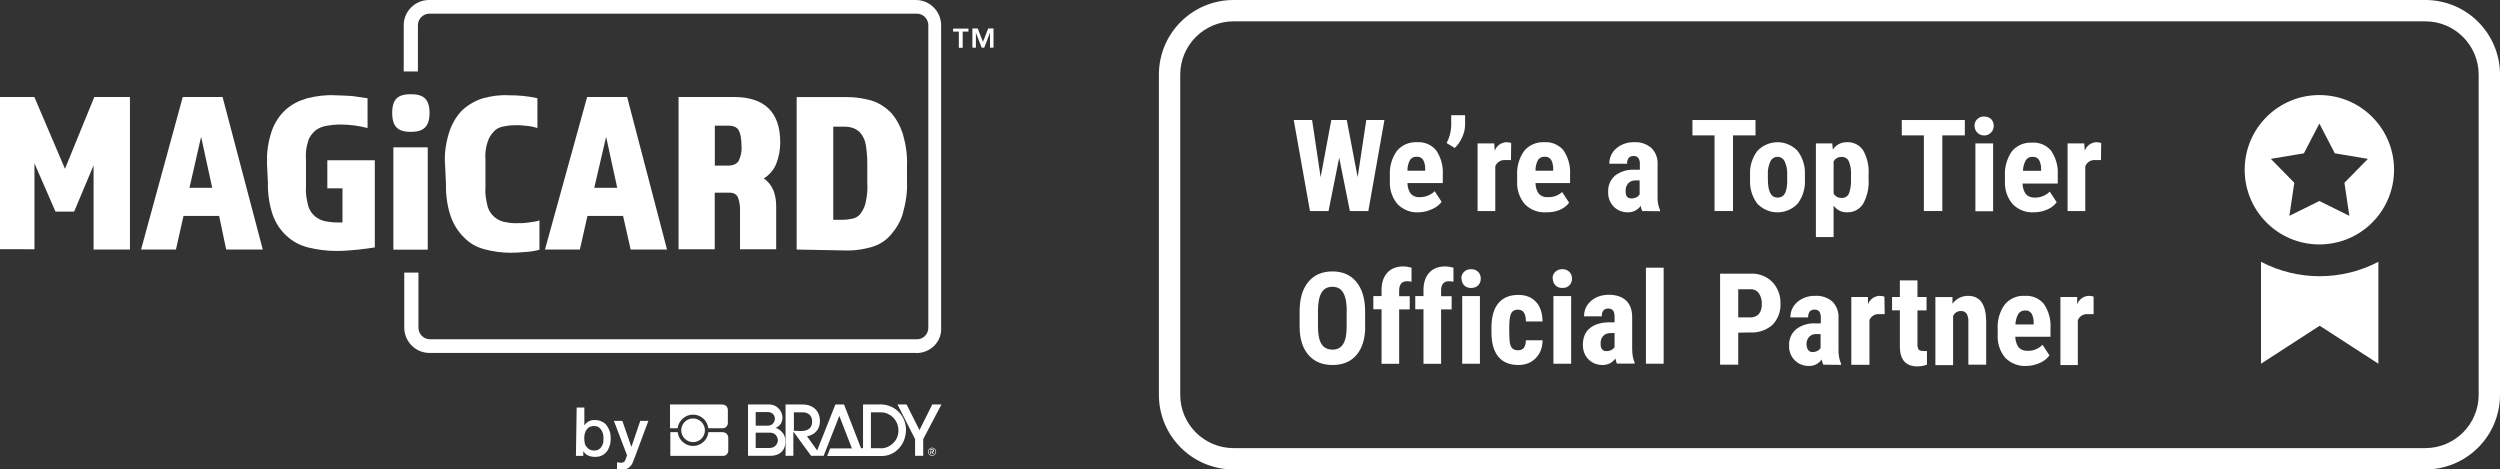 <?xml version="1.0" encoding="UTF-8"?>
<svg id="Layer_1" data-name="Layer 1" xmlns="http://www.w3.org/2000/svg" version="1.1" viewBox="0 0 234.32 44">
  <rect x="0" y="0" width="234.32" height="44" fill="#333333" stroke="none"/>
  <defs>
    <style>
      .cls-1 {
        fill: #fff;
        stroke-width: 0px;
      }
    </style>
  </defs>
  <path class="cls-1" d="M-283.58,124.61c-.38,0-.74-.14-1-.41-.54-.52-.55-1.38-.03-1.92,0,0,.02-.02.03-.03.56-.54,1.44-.54,2,0,.27.26.42.62.4,1,.01.37-.13.74-.4,1-.27.26-.63.41-1,.4M-284.7,123.26c0,.3.11.6.32.82.42.44,1.13.46,1.57.03.01,0,.02-.02.03-.03.21-.22.33-.51.32-.82,0-.3-.11-.59-.32-.81-.44-.44-1.16-.44-1.6,0,0,0,0,0,0,0-.21.22-.33.51-.32.81M-283.87,124.06h-.24v-1.61h.62c.36,0,.54.15.54.45.02.22-.14.42-.36.44-.01,0-.03,0-.04,0l.45.7h-.27l-.42-.69h-.27v.71ZM-283.54,123.17c.09,0,.18-.02.26-.06.06,0,.08-.1.08-.2,0-.06-.02-.13-.07-.17-.08-.05-.18-.07-.27-.06h-.32v.49h.32Z"/>
  <path class="cls-1" d="M-351.86,134.89c-1.56,0-2.29-.57-2.29-2.35s.73-2.33,2.29-2.33,2.29.58,2.29,2.33-.7,2.35-2.29,2.35"/>
  <path class="cls-1" d="M-289.06,162.38h-60.48c-1.75,0-3.16-1.42-3.17-3.17v-6.85h1.74v6.85c0,.79.64,1.42,1.43,1.42h60.48c.78,0,1.41-.64,1.42-1.42v-37.52c0-.78-.64-1.41-1.42-1.42h-60.48c-.79,0-1.42.63-1.43,1.42v5.76h-1.74v-5.76c0-1.75,1.42-3.16,3.17-3.17h60.48c1.76-.01,3.19,1.4,3.2,3.16,0,0,0,0,0,.01v37.52c0,1.74-1.42,3.16-3.16,3.17"/>
  <polygon class="cls-1" points="-402.86 130.56 -398.57 130.56 -394.8 139.45 -391.13 130.56 -386.73 130.56 -386.73 149.5 -391.22 149.5 -391.22 139.11 -393.63 144.87 -395.96 144.87 -398.6 138.85 -398.6 149.5 -402.86 149.5 -402.86 130.56"/>
  <path class="cls-1" d="M-380.2,130.56h5l5,18.94h-4.55l-.91-4.17h-4.43l-.94,4.17h-4.34l5.17-18.94ZM-376.48,141.83l-1.38-6.38-1.41,6.36,2.79.02Z"/>
  <path class="cls-1" d="M-369.7,138.8c-.03-1.36.17-2.71.6-4,.33-1,.92-1.9,1.7-2.61.77-.67,1.69-1.16,2.68-1.41,1.15-.29,2.33-.43,3.51-.42.71,0,1.42.03,2.12.11.67.08,1.31.18,1.91.31v3.67c-.54-.14-1.08-.25-1.63-.32-.58-.07-1.17-.11-1.75-.1-.58,0-1.16.04-1.73.12-.5.08-.98.28-1.38.59-.41.34-.72.79-.89,1.29-.23.74-.33,1.51-.3,2.28v3.44c-.03.77.07,1.54.31,2.28.17.5.46.95.85,1.3.35.29.77.49,1.22.58.47.08.94.13,1.42.13h.71v-4.12h-1.88v-3.47h5.88v10.82c-.59.12-1.29.22-2.11.31-.9.11-1.81.16-2.72.15-1.18,0-2.36-.13-3.51-.43-.99-.25-1.91-.73-2.68-1.4-.78-.72-1.37-1.62-1.72-2.62-.44-1.29-.65-2.64-.61-4v-2.48Z"/>
  <rect class="cls-1" x="-354.03" y="136.84" width="4.29" height="12.66"/>
  <path class="cls-1" d="M-347.61,138.8c-.03-1.36.17-2.71.6-4,.33-.99.89-1.89,1.64-2.61.71-.67,1.57-1.16,2.51-1.43,1.03-.29,2.11-.43,3.18-.42,1.19,0,2.38.12,3.55.37v3.74c-.47-.14-.96-.24-1.45-.3-.48-.05-.97-.07-1.45-.07-.47,0-.94.04-1.4.12-.44.08-.84.29-1.17.59-.37.36-.64.8-.79,1.29-.23.74-.33,1.51-.3,2.28v3.39c-.03.77.07,1.54.31,2.28.17.49.45.94.83,1.3.33.3.74.5,1.18.58.46.09.93.13,1.4.13.54,0,1.09-.03,1.63-.09.44-.05.89-.12,1.32-.23v3.64c-.59.13-1.2.22-1.8.28-.6.06-1.2.09-1.8.09-1.08,0-2.16-.14-3.2-.43-.94-.26-1.8-.74-2.52-1.4-.76-.73-1.33-1.63-1.66-2.62-.43-1.29-.63-2.64-.6-4v-2.48Z"/>
  <path class="cls-1" d="M-329.95,130.56h5l5,18.94h-4.55l-.91-4.17h-4.45l-.93,4.17h-4.33l5.17-18.94ZM-326.23,141.83l-1.39-6.38-1.42,6.36,2.81.02Z"/>
  <path class="cls-1" d="M-318.62,130.56h6.87c3.82,0,5.73,1.89,5.73,5.65.02.91-.14,1.81-.47,2.66-.31.75-.85,1.38-1.54,1.8.54.34.95.85,1.17,1.45.23.64.35,1.32.34,2v5.37h-4.49v-5.04c0-.47-.08-.93-.25-1.37-.19-.44-.65-.69-1.12-.63h-1.76v7h-4.48v-18.89ZM-312.24,139.11c.43.02.84-.19,1.08-.54.32-.58.46-1.24.4-1.9.07-.69-.08-1.39-.41-2-.27-.36-.7-.56-1.15-.54h-1.82v5l1.9-.02Z"/>
  <path class="cls-1" d="M-303.95,149.5v-18.94h6.31c1.02-.01,2.03.13,3,.43.89.28,1.7.78,2.34,1.46.69.76,1.2,1.66,1.5,2.64.39,1.3.57,2.65.54,4v1.9c.03,1.35-.16,2.7-.55,4-.31.98-.84,1.89-1.54,2.64-.64.67-1.44,1.16-2.33,1.43-.97.3-1.98.45-3,.43h-6.27ZM-299.37,145.81h1.16c.44,0,.88-.05,1.31-.17.4-.11.75-.35,1-.67.3-.41.51-.88.61-1.38.16-.76.23-1.54.21-2.32v-2.45c.02-.78-.05-1.55-.2-2.31-.09-.5-.28-.98-.58-1.39-.25-.33-.6-.56-1-.67-.42-.13-.86-.19-1.3-.19h-1.22v11.55Z"/>
  <path class="cls-1" d="M227.32,44h-111.7c-3.87,0-7-3.13-7-7V7c0-3.87,3.13-7,7-7h111.7c3.87,0,7,3.13,7,7h0v30c0,3.87-3.13,7-7,7ZM115.62,2c-2.76,0-5,2.24-5,5v30c0,2.76,2.24,5,5,5h111.7c2.76,0,5-2.24,5-5V7c0-2.76-2.24-5-5-5h-111.7Z"/>
  <path class="cls-1" d="M127.25,16.61l.81-5.36h1.7l-1.51,8.53h-1.73l-1-5-1,5h-1.74l-1.52-8.53h1.72l.8,5.36,1-5.36h1.45l1.02,5.36Z"/>
  <path class="cls-1" d="M132.99,19.9c-.75.05-1.47-.23-2-.76-.51-.61-.77-1.39-.72-2.18v-.5c-.05-.83.18-1.65.66-2.32.46-.55,1.16-.85,1.88-.81.69-.05,1.36.23,1.8.76.45.67.67,1.46.62,2.26v.81h-3.31c0,.36.1.71.31,1,.22.23.53.35.85.32.52,0,1.02-.19,1.39-.56l.65,1c-.23.3-.54.54-.89.68-.39.18-.81.29-1.24.3ZM131.92,16h1.66v-.15c.01-.3-.05-.59-.19-.86-.13-.21-.37-.32-.61-.3-.25-.02-.49.1-.63.31-.16.31-.24.65-.23,1Z"/>
  <path class="cls-1" d="M136.35,13.87l-.76-.46c.26-.5.41-1.05.43-1.61v-1h1.3v.93c-.01.4-.11.79-.28,1.15-.16.37-.4.71-.69.99Z"/>
  <path class="cls-1" d="M141.62,15h-.55c-.4-.03-.78.21-.92.59v4.19h-1.66v-6.34h1.56l.05.69c.16-.46.59-.78,1.08-.8.16,0,.31.02.46.07l-.02,1.6Z"/>
  <path class="cls-1" d="M144.92,19.9c-.75.05-1.47-.23-2-.76-.51-.61-.77-1.39-.72-2.18v-.5c-.05-.83.18-1.65.66-2.32.46-.55,1.16-.85,1.88-.81.69-.05,1.36.23,1.8.76.45.67.67,1.46.62,2.26v.81h-3.24c0,.36.1.71.31,1,.22.23.53.35.85.32.49.02.97-.15,1.34-.48l.65,1c-.23.3-.54.54-.89.68-.4.16-.83.23-1.26.22ZM143.92,16h1.66v-.15c.01-.3-.05-.59-.19-.86-.13-.21-.37-.32-.61-.3-.25-.02-.49.1-.63.31-.16.31-.24.65-.23,1Z"/>
  <path class="cls-1" d="M153.92,19.78c-.07-.16-.11-.32-.14-.49-.27.4-.73.62-1.21.61-.49.01-.97-.18-1.32-.53-.35-.36-.54-.85-.52-1.36-.04-.58.2-1.15.63-1.54.52-.4,1.17-.6,1.83-.56h.51v-.51c.02-.21-.03-.42-.15-.6-.11-.12-.27-.19-.43-.18-.41,0-.62.24-.62.73h-1.66c-.01-.56.23-1.09.66-1.45.47-.39,1.06-.59,1.67-.57.59-.04,1.17.16,1.61.54.41.41.62.97.58,1.55v3c-.02.44.06.88.23,1.28v.1l-1.67-.02ZM152.92,18.6c.16,0,.32-.04.47-.11.12-.06.22-.16.29-.27v-1.31h-.4c-.25-.01-.5.09-.67.27-.17.2-.26.46-.24.72-.02.47.16.7.55.7Z"/>
  <path class="cls-1" d="M164.54,12.69h-2.11v7.09h-1.73v-7.09h-2.07v-1.44h5.91v1.44Z"/>
  <path class="cls-1" d="M164.03,16.41c-.05-.81.19-1.61.68-2.26.98-1.04,2.62-1.1,3.66-.12.04.04.08.08.12.12.49.65.73,1.46.68,2.27v.4c.05.81-.19,1.62-.68,2.27-.99,1.04-2.63,1.09-3.68.1-.04-.03-.07-.07-.1-.1-.49-.65-.73-1.46-.68-2.27v-.41ZM165.7,16.82c0,1.14.3,1.7.91,1.7s.86-.47.9-1.41v-.7c.03-.44-.05-.89-.24-1.29-.12-.26-.38-.42-.67-.42-.28,0-.54.16-.66.42-.19.4-.27.85-.24,1.29v.41Z"/>
  <path class="cls-1" d="M175.14,16.81c.05.8-.13,1.59-.51,2.29-.33.52-.91.83-1.53.8-.49.01-.96-.22-1.24-.63v2.95h-1.66v-8.78h1.53l.06.58c.28-.44.78-.7,1.3-.69.6-.04,1.17.24,1.52.73.4.69.58,1.48.53,2.27v.48ZM173.49,16.4c.03-.44-.04-.89-.21-1.3-.13-.26-.39-.41-.68-.39-.31-.01-.6.15-.74.43v3c.15.27.44.43.75.41.29.02.57-.14.69-.41.15-.42.21-.86.19-1.3v-.44Z"/>
  <path class="cls-1" d="M184.16,12.69h-2.11v7.09h-1.73v-7.09h-2.07v-1.44h5.91v1.44Z"/>
  <path class="cls-1" d="M185.07,11.8c-.01-.24.08-.47.25-.63.17-.17.41-.26.65-.25.24,0,.48.08.66.25.16.17.25.4.24.63,0,.5-.4.9-.9.9s-.9-.4-.9-.9h0ZM186.81,19.8h-1.66v-6.36h1.66v6.36Z"/>
  <path class="cls-1" d="M190.65,19.9c-.75.05-1.47-.23-2-.76-.51-.59-.77-1.36-.73-2.14v-.5c-.05-.82.18-1.64.65-2.32.46-.55,1.16-.85,1.88-.81.69-.05,1.36.23,1.8.76.45.67.67,1.46.62,2.26v.81h-3.3c0,.36.11.71.31,1,.22.23.53.34.85.32.52.01,1.02-.19,1.39-.56l.65,1c-.23.3-.54.54-.89.68-.39.17-.81.26-1.23.26ZM189.65,16.01h1.66v-.15c.01-.3-.05-.59-.19-.86-.13-.21-.37-.32-.61-.3-.25-.02-.49.1-.63.31-.17.3-.26.64-.27.99h.04Z"/>
  <path class="cls-1" d="M196.92,15h-.55c-.4-.03-.78.21-.92.59v4.19h-1.66v-6.34h1.56l.05.69c.16-.46.59-.78,1.08-.8.16,0,.31.02.46.07l-.02,1.6Z"/>
  <path class="cls-1" d="M162.92,31.18v3h-1.7v-8.53h2.91c.75-.03,1.47.26,2,.79.5.54.77,1.26.75,2,.04.74-.23,1.46-.74,2-.57.5-1.31.76-2.07.72l-1.15.02ZM162.92,29.75h1.18c.29,0,.56-.11.76-.32.2-.27.29-.6.27-.94.02-.35-.08-.7-.27-1-.17-.24-.45-.39-.74-.38h-1.2v2.64Z"/>
  <path class="cls-1" d="M170.89,34.18c-.07-.16-.12-.32-.15-.49-.27.4-.72.63-1.2.61-.49.01-.97-.18-1.32-.53-.36-.36-.55-.85-.53-1.36-.04-.58.2-1.15.64-1.54.52-.4,1.17-.6,1.83-.56h.5v-.51c.02-.21-.03-.42-.14-.6-.11-.12-.27-.19-.43-.18-.42,0-.62.24-.62.73h-1.66c-.01-.56.23-1.09.66-1.45.47-.39,1.06-.59,1.67-.57.59-.04,1.16.16,1.61.54.4.41.61.98.57,1.55v3c-.01.44.07.88.24,1.28v.1l-1.67-.02ZM169.89,33c.16,0,.32-.04.47-.11.11-.07.21-.16.28-.27v-1.31h-.42c-.25-.01-.49.09-.66.27-.17.2-.26.46-.24.72.04.47.22.7.59.7h-.02Z"/>
  <path class="cls-1" d="M176.65,29.44h-.55c-.38-.02-.73.21-.88.56v4.19h-1.7v-6.35h1.56v.69c.16-.46.59-.78,1.08-.8.16,0,.31.02.46.07l.03,1.64Z"/>
  <path class="cls-1" d="M179.72,26.28v1.56h.85v1.25h-.85v3.15c-.01.18.02.35.1.51.1.11.25.16.4.14.13.02.26.02.39,0v1.29c-.29.11-.6.16-.91.16-1.07,0-1.62-.61-1.63-1.84v-3.41h-.73v-1.25h.73v-1.56h1.65Z"/>
  <path class="cls-1" d="M183,27.84v.63c.34-.47.89-.75,1.47-.74,1.09,0,1.65.76,1.69,2.29v4.16h-1.67v-4c.02-.27-.03-.54-.16-.78-.13-.17-.34-.27-.56-.25-.31,0-.59.19-.71.47v4.6h-1.66v-6.38h1.6Z"/>
  <path class="cls-1" d="M189.95,34.3c-.74.05-1.47-.23-2-.76-.51-.61-.76-1.39-.71-2.18v-.51c-.05-.82.18-1.64.66-2.31.46-.55,1.16-.86,1.88-.81.68-.05,1.35.23,1.79.76.45.66.67,1.46.62,2.26v.81h-3.3c0,.36.11.71.31,1,.22.23.53.34.85.32.52.02,1.03-.19,1.39-.57l.65,1c-.22.3-.52.54-.87.69-.4.19-.83.29-1.27.3ZM188.95,30.41h1.66v-.15c.01-.3-.05-.59-.19-.86-.13-.21-.37-.33-.61-.3-.25-.01-.49.11-.63.31-.17.31-.27.65-.28,1h.05Z"/>
  <path class="cls-1" d="M196.22,29.44h-.55c-.4-.03-.78.21-.92.59v4.19h-1.63v-6.38h1.57v.69c.16-.47.6-.78,1.09-.8.15,0,.31.02.45.07v1.64Z"/>
  <path class="cls-1" d="M211.92,24.54v9.55l5.5-3.56,5.5,3.56v-9.55c-3.45,1.8-7.55,1.8-11,0Z"/>
  <path class="cls-1" d="M217.39,8.91c-3.87,0-7,3.13-7,7s3.13,7,7,7,7-3.13,7-7-3.13-7-7-7ZM220.2,20.23l-2.81-1.39-2.81,1.39.46-3.1-2.2-2.24,3.1-.52,1.45-2.79,1.45,2.79,3.1.52-2.2,2.24.46,3.1Z"/>
  <g>
    <path class="cls-1" d="M90.77,2.96h-.54v1.52h-.36v-1.52h-.54v-.28h1.44v.28h0ZM92.12,3.95l.5-1.28h.5v1.8h-.33v-1.4h0l-.54,1.4h-.24l-.54-1.4h0v1.4h-.33v-1.8h.5l.5,1.28Z"/>
    <g>
      <path class="cls-1" d="M38.51,12.36c-1.18,0-1.75-.45-1.75-1.78s.57-1.75,1.75-1.75,1.75.45,1.75,1.75-.57,1.78-1.75,1.78Z"/>
      <path class="cls-1" d="M85.89,33.08h-45.63c-1.33,0-2.37-1.09-2.37-2.37v-5.16h1.33v5.16c0,.59.47,1.09,1.09,1.09h45.63c.59,0,1.07-.47,1.07-1.09h0V2.37c0-.59-.47-1.09-1.07-1.09h-45.68c-.59,0-1.09.47-1.09,1.09h0v4.33h-1.33V2.37c0-1.33,1.09-2.37,2.37-2.37h45.63c1.33,0,2.37,1.09,2.37,2.37v28.3c.09,1.35-.99,2.42-2.32,2.42Z"/>
      <path class="cls-1" d="M0,9.09h3.22l2.87,6.73,2.75-6.73h3.34v14.3h-3.41v-7.89l-1.82,4.33h-1.75l-1.97-4.52v8.05H0v-14.28Z"/>
      <path class="cls-1" d="M17.12,9.09h3.74l3.77,14.3h-3.43l-.66-3.15h-3.34l-.71,3.15h-3.27l3.91-14.3ZM19.89,17.6l-1.04-4.78-1.09,4.78h2.13Z"/>
      <path class="cls-1" d="M25.03,15.3c-.05-1.04.12-2.08.45-3.05.26-.73.71-1.44,1.3-1.97s1.26-.85,2.01-1.07c.85-.21,1.75-.33,2.63-.28.52,0,1.09.05,1.59.07.52.07.99.14,1.44.21v2.79c-.81-.21-1.68-.33-2.56-.33-.45,0-.9.05-1.3.12-.38.07-.73.21-1.04.45-.28.26-.57.59-.66.97-.19.54-.26,1.16-.21,1.75v2.6c-.05.59.07,1.16.21,1.75.12.38.33.71.64.97.26.21.59.38.92.45.38.07.73.12,1.11.12h.54v-3.2h-1.42v-2.63h4.45v8.17c-.45.07-.97.14-1.59.21-.66.07-1.37.12-2.04.12-.9,0-1.78-.12-2.63-.33-.73-.19-1.44-.54-2.01-1.09-.59-.52-1.04-1.23-1.3-1.97-.33-.97-.47-2.01-.45-3.05l-.09-1.8Z"/>
      <path class="cls-1" d="M36.87,13.81h3.22v9.59h-3.22v-9.59Z"/>
      <path class="cls-1" d="M41.7,15.3c-.05-1.04.12-2.08.45-3.05.26-.73.66-1.42,1.23-1.97.52-.47,1.18-.85,1.89-1.07.78-.21,1.59-.33,2.42-.28.9,0,1.78.07,2.68.28v2.79c-.38-.12-.71-.19-1.07-.21-.38-.05-.73-.07-1.11-.05-.38,0-.71.05-1.04.12s-.64.21-.85.45c-.26.26-.47.59-.59.97-.19.54-.26,1.16-.21,1.75v2.6c-.05.59.07,1.16.21,1.75.12.38.33.71.64.97.26.21.57.38.9.45s.71.12,1.09.12c.4,0,.83,0,1.23-.07.33-.05.66-.07.99-.19v2.75c-.45.12-.9.19-1.37.21-.45.05-.9.07-1.37.07-.81,0-1.63-.12-2.42-.33-.71-.19-1.37-.54-1.89-1.09-.57-.54-.99-1.23-1.26-1.97-.33-.97-.47-2.01-.45-3.05l-.09-1.97Z"/>
      <path class="cls-1" d="M55.04,9.09h3.74l3.74,14.3h-3.41l-.71-3.15h-3.34l-.71,3.15h-3.27l3.95-14.3ZM57.85,17.6l-1.04-4.78-1.11,4.78h2.16Z"/>
      <path class="cls-1" d="M63.56,9.09h5.21c2.89,0,4.36,1.42,4.36,4.26,0,.66-.12,1.37-.38,2.01-.21.54-.64,1.04-1.16,1.37.4.26.71.66.9,1.11.19.47.26.99.26,1.52v4h-3.39v-3.81c0-.33-.07-.71-.19-1.04-.14-.33-.47-.47-.85-.45h-1.33v5.3h-3.39v-14.28h-.05ZM68.39,15.51c.33,0,.64-.14.83-.4.21-.45.33-.92.28-1.44,0-.73-.12-1.23-.28-1.49s-.52-.4-.85-.4h-1.37v3.74h1.4Z"/>
      <path class="cls-1" d="M74.67,23.4v-14.3h4.76c.78,0,1.52.12,2.27.33.66.21,1.26.59,1.75,1.07.52.54.9,1.26,1.16,2.01.28.97.45,2.01.4,3.05v1.44c.05,1.04-.12,2.04-.4,3.05-.21.73-.64,1.42-1.16,2.01-.47.52-1.07.9-1.75,1.09-.71.21-1.49.33-2.23.33l-4.81-.09ZM78.1,20.6h.9c.33,0,.66-.05.97-.12.28-.07.57-.26.73-.52.21-.28.38-.66.45-1.04.12-.59.19-1.16.14-1.75v-1.85c0-.59-.05-1.18-.14-1.75-.07-.38-.21-.73-.45-1.04-.19-.26-.45-.4-.71-.52-.33-.12-.66-.14-.97-.14h-.92v8.74Z"/>
    </g>
    <g>
      <g>
        <path class="cls-1" d="M54.06,38.2h.71v1.66h0c.05-.07.12-.14.19-.21s.14-.12.24-.17.19-.07.26-.09c.09-.02.19-.02.28-.02.26,0,.47.05.66.14s.36.21.47.38c.12.17.21.33.28.54.07.21.09.43.09.69,0,.21-.02.43-.09.64s-.14.38-.26.54-.26.28-.45.38c-.19.09-.38.14-.62.14-.12,0-.21,0-.33-.02s-.21-.05-.33-.09c-.09-.05-.19-.09-.28-.17s-.14-.17-.21-.26h0v.45h-.69l.07-4.52h0ZM56.57,41.09c0-.14-.02-.28-.05-.43-.05-.14-.09-.26-.17-.38s-.17-.19-.28-.26-.24-.09-.38-.09c-.31,0-.52.09-.69.31s-.24.5-.24.85c0,.17.02.31.05.45s.09.26.19.36c.07.09.17.19.28.24s.24.09.38.09c.17,0,.31-.02.43-.09s.21-.14.28-.26c.07-.09.12-.24.17-.38.02-.12.02-.26.02-.4Z"/>
        <path class="cls-1" d="M57.55,39.45h.78l.85,2.44h0l.83-2.44h.76l-1.28,3.43c-.05.14-.12.28-.17.43s-.12.26-.21.36-.19.19-.31.24c-.12.07-.28.09-.47.09-.17,0-.33-.02-.5-.05v-.62s.12.02.17.02.12.02.17.02c.09,0,.14,0,.21-.02.05-.02.09-.05.14-.09s.07-.09.09-.14c.02-.05.05-.12.07-.19l.09-.26-1.23-3.22Z"/>
      </g>
      <g>
        <path class="cls-1" d="M63.51,40.14c.09-.71.71-1.28,1.44-1.28s1.35.54,1.44,1.28h1.33c.47,0,.5-.47.5-.47v-1.26s0-.5-.57-.5h-4.85v2.23h.71"/>
        <path class="cls-1" d="M67.66,40.5h-1.26c-.07.73-.71,1.3-1.44,1.3s-1.37-.57-1.44-1.3h-.69v2.23h4.93c.47,0,.5-.47.5-.47v-1.26s-.02-.5-.59-.5"/>
        <path class="cls-1" d="M64.96,39.22c-.62,0-1.11.5-1.11,1.11s.5,1.11,1.11,1.11,1.11-.5,1.11-1.11-.5-1.11-1.11-1.11"/>
        <path class="cls-1" d="M72.7,40.09s.64-.17.64-.97c0-.52-.45-1.21-1.26-1.21h-1.97v4.81h2.16s1.35.05,1.35-1.37c0-.95-.92-1.26-.92-1.26M70.83,38.62h1.11c.69,0,.69.62.69.62,0,0,0,.66-.71.66h-1.09v-1.28ZM72.09,41.99h-1.26v-1.44h1.3c.78,0,.78.73.78.73,0,0-.02.71-.83.71Z"/>
        <path class="cls-1" d="M82.48,37.91h-1.59v4.1h-.19l-1.59-4.1h-.81l-1.71,4.31-.95-1.33s1.21-.14,1.21-1.44c0-.92-.64-1.54-1.63-1.54h-1.59v4.81h.73v-2.27l1.66,2.27h1.18l1.47-3.74,1.18,3.05h-2.04l-.28.71h5.14c1.11,0,2.2-.92,2.25-2.42.02-1.21-.9-2.42-2.46-2.42M74.41,40.38v-1.73h.88c.38,0,.83.24.83.85,0,.88-.78.9-1.07.9-.21-.02-.64-.02-.64-.02ZM82.62,42.01h-.99v-3.36h.99c.73,0,1.59.66,1.59,1.71s-.92,1.66-1.59,1.66Z"/>
        <polyline class="cls-1" points="84.12 37.91 85.77 41.16 85.77 42.72 86.53 42.72 86.53 41.16 88.24 37.91 87.38 37.91 86.18 40.31 84.97 37.91 84.12 37.91"/>
        <path class="cls-1" d="M87.24,42.18h.09c.07,0,.12,0,.12.07s-.05.07-.12.07h-.12l.02-.14M87.17,42.56h.07v-.17h.09l.12.17h.09l-.12-.19c.09-.02.12-.07.12-.14,0-.09-.07-.12-.14-.12h-.21l-.02.45h0Z"/>
        <path class="cls-1" d="M87.36,41.96c-.21,0-.38.17-.38.38s.17.38.38.38.38-.17.38-.38-.17-.38-.38-.38M87.36,42.67c-.19,0-.33-.14-.33-.33s.14-.33.33-.33.33.14.33.33-.14.33-.33.33Z"/>
      </g>
    </g>
  </g>
  <g>
    <path class="cls-1" d="M127.96,30.59c0,1.14-.27,2.03-.81,2.67s-1.29.95-2.25.95-1.71-.31-2.26-.94-.82-1.5-.83-2.63v-1.46c0-1.17.27-2.09.81-2.75s1.3-.99,2.26-.99,1.7.32,2.24.97.82,1.55.83,2.72v1.46ZM126.23,29.16c0-.77-.11-1.34-.33-1.72s-.56-.56-1.02-.56-.79.18-1.01.54-.33.91-.34,1.65v1.52c0,.75.11,1.3.33,1.65s.57.53,1.03.53.78-.17,1-.52.33-.88.33-1.61v-1.48Z"/>
    <path class="cls-1" d="M129.49,34.09v-5.1h-.77v-1.24h.77v-.57c0-.7.19-1.24.55-1.63s.87-.58,1.51-.58c.2,0,.45.04.75.12v1.32c-.12-.04-.26-.05-.42-.05-.49,0-.74.29-.74.88v.52h.99v1.24h-.99v5.1h-1.66Z"/>
    <path class="cls-1" d="M133.42,34.09v-5.1h-.77v-1.24h.77v-.57c0-.7.19-1.24.55-1.63s.87-.58,1.51-.58c.2,0,.45.04.75.12v1.32c-.12-.04-.26-.05-.42-.05-.49,0-.74.29-.74.88v.52h.99v1.24h-.99v5.1h-1.66Z"/>
    <path class="cls-1" d="M136.97,26.11c0-.26.08-.47.25-.63s.38-.25.66-.25.49.08.66.25.25.38.25.63-.08.46-.24.63-.38.25-.66.25-.5-.08-.66-.25-.24-.38-.24-.63ZM138.71,34.09h-1.66v-6.34h1.66v6.34Z"/>
    <path class="cls-1" d="M142.29,32.83c.48,0,.72-.31.73-.94h1.56c0,.69-.22,1.25-.64,1.68s-.96.64-1.62.64c-.82,0-1.44-.25-1.87-.76s-.65-1.26-.66-2.24v-.5c0-1,.21-1.76.64-2.28s1.05-.79,1.88-.79c.7,0,1.25.22,1.65.65s.61,1.04.62,1.84h-1.56c0-.36-.06-.63-.18-.82s-.3-.29-.56-.29c-.29,0-.5.1-.62.31s-.19.6-.2,1.19v.64c0,.52.03.88.08,1.08s.13.36.25.45.28.14.5.14Z"/>
    <path class="cls-1" d="M145.52,26.11c0-.26.08-.47.25-.63s.38-.25.66-.25.49.08.66.25.25.38.25.63-.08.46-.24.63-.38.25-.66.25-.5-.08-.66-.25-.24-.38-.24-.63ZM147.26,34.09h-1.66v-6.34h1.66v6.34Z"/>
    <path class="cls-1" d="M151.55,34.09c-.05-.1-.09-.26-.14-.49-.3.41-.7.61-1.21.61s-.97-.18-1.32-.53-.52-.81-.52-1.37c0-.66.21-1.18.64-1.54s1.03-.55,1.83-.56h.5v-.51c0-.29-.05-.49-.15-.6s-.24-.18-.43-.18c-.41,0-.62.24-.62.73h-1.66c0-.59.22-1.07.66-1.45s1-.57,1.67-.57,1.23.18,1.61.54.57.88.57,1.55v2.98c0,.55.09.97.23,1.28v.1h-1.67ZM150.57,32.91c.18,0,.34-.04.47-.11s.22-.16.29-.26v-1.32h-.4c-.28,0-.5.09-.67.27s-.24.42-.24.72c0,.47.18.7.55.7Z"/>
    <path class="cls-1" d="M155.93,34.09h-1.66v-9h1.66v9Z"/>
  </g>
</svg>